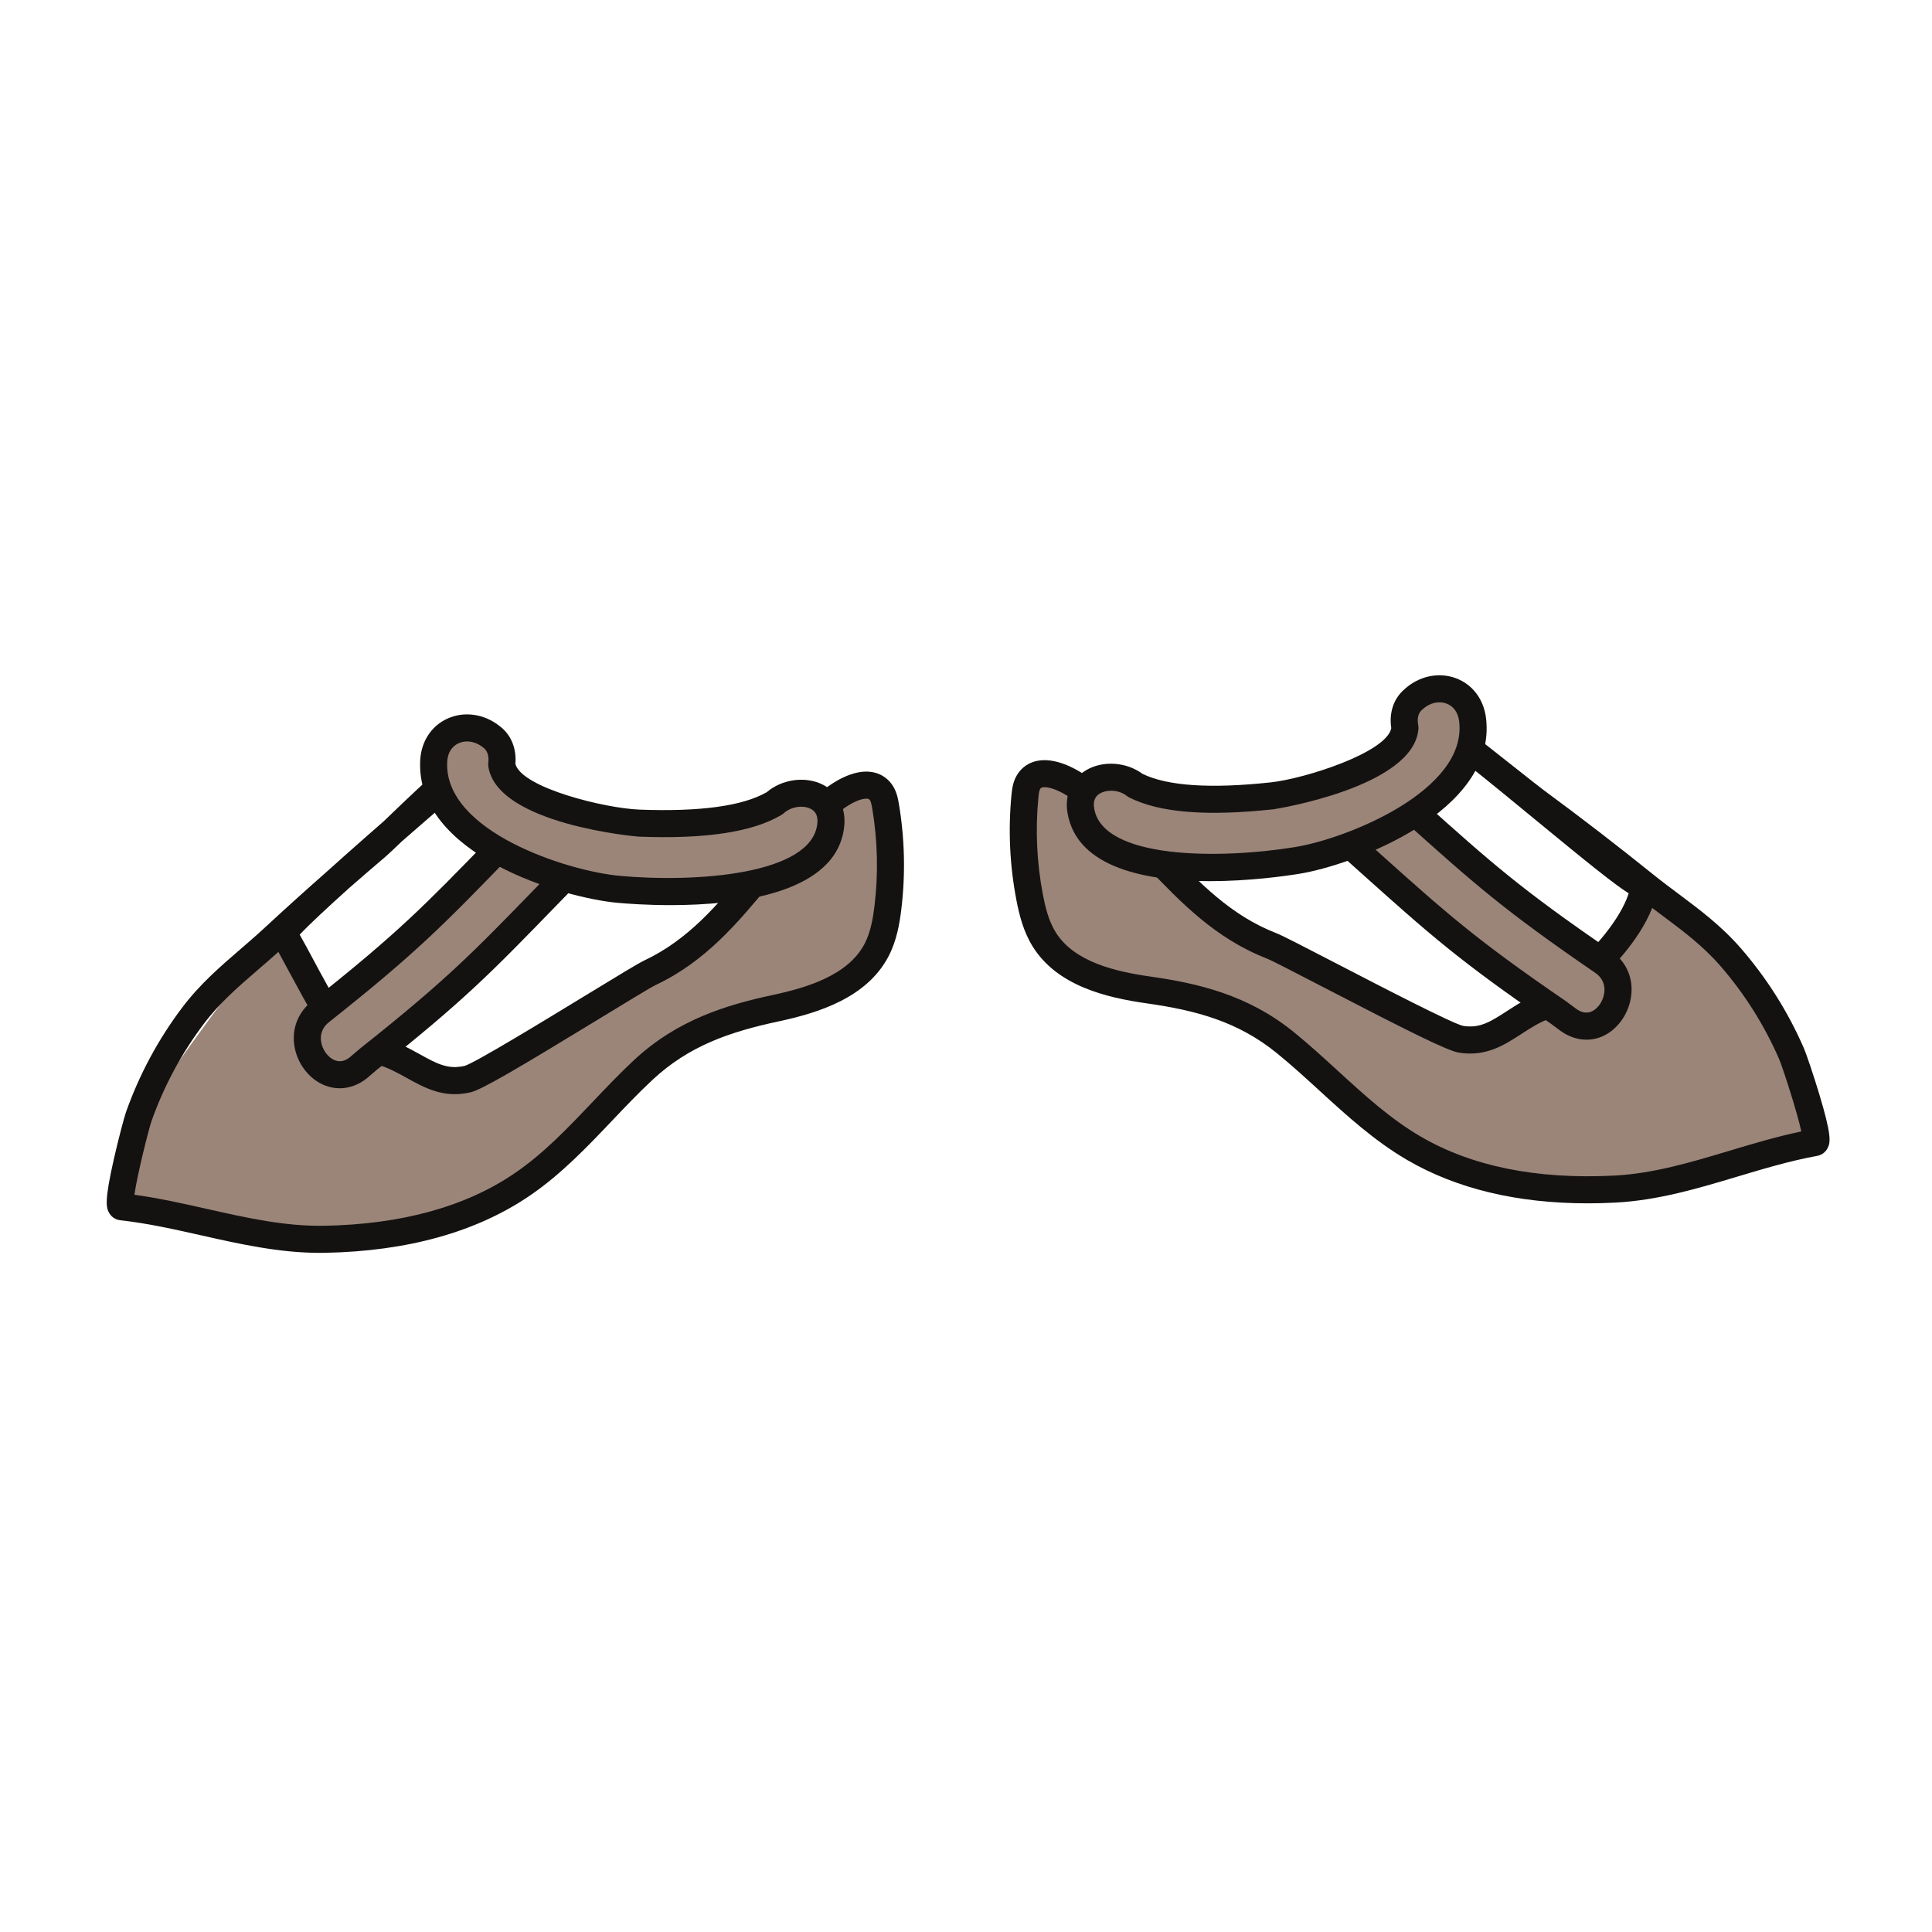 <?xml version="1.0" encoding="iso-8859-1"?>
<!-- Generator: Adobe Illustrator 19.0.0, SVG Export Plug-In . SVG Version: 6.00 Build 0)  -->
<svg version="1.1" xmlns="http://www.w3.org/2000/svg" xmlns:xlink="http://www.w3.org/1999/xlink" x="0px" y="0px"
	 viewBox="0 0 500 500" style="enable-background:new 0 0 500 500;" xml:space="preserve">
<g id="Layer_1">
	<g id="XMLID_32_">
		<g id="XMLID_1319_">
			<g id="XMLID_1325_">
				<path style="fill:#9B8579;" d="M226.481,204.03c0.701,0.781,0.647,39.543,0.647,39.543l-18.52,15.045l-35.294,12.217
					l-36.92,35.661l-39.777,15.244c0,0-46.895-4.775-56.335-7.805c-9.44-3.03-11.376-13.753-9.732-16.636
					c1.644-2.884,27.667-39.773,29.512-41.102c1.845-1.329,16.265-14.151,17.039-13.651c0.773,0.5,6.386,16.071,7.368,16.925
					c0.983,0.854,27.345,17.556,27.345,17.556l22.402-2.953l23.991-18.475l25.956-16.767l13.375-25.114l28.388-11.032
					L226.481,204.03z"/>
			</g>
			<g id="XMLID_1320_">
				<g id="XMLID_1324_">
					<path id="XMLID_6671_" style="fill:#141211;" d="M82.773,324.238c-10.574,0-20.787-2.3-30.678-4.526
						c-6.855-1.544-13.944-3.14-20.987-3.916c-1.144-0.126-2.155-0.767-2.776-1.758c-0.912-1.455-1.324-3.225,1.149-14.14
						c1.139-5.023,2.644-10.726,3.13-12.097c3.449-9.728,8.338-18.823,14.531-27.034c4.569-6.06,9.907-10.661,15.069-15.111
						c2.065-1.78,4.201-3.621,6.268-5.538c5.301-4.916,10.72-9.808,16.197-14.622c2.661-2.4,5.791-5.186,9.467-8.424
						c1.713-1.51,3.445-3.028,5.166-4.529c0.438-0.42,0.892-0.856,1.358-1.305c9.858-9.478,18.368-17.445,22.666-18.965
						c1.606-0.566,3.382,0.101,4.216,1.581c0.835,1.48,0.485,3.347-0.829,4.425c-3.821,3.135-13.116,11.068-22.703,19.447
						c-1.977,1.896-3.541,3.379-4.505,4.198l0,0c-3.079,2.617-6.15,5.267-9.205,7.942c-5.771,5.197-10.534,9.639-12.747,12.025
						c0.106,0.186,0.212,0.371,0.317,0.557c0.87,1.537,1.997,3.638,3.189,5.861c2.116,3.945,5.621,10.48,6.787,11.875
						c1.211,0.837,2.608,2.03,4.083,3.289c2.208,1.885,5.545,4.733,7.184,5.17c3.762,1.003,6.844,2.711,9.563,4.217
						c4.196,2.325,7.227,4.005,11.519,3.008c2.775-0.824,20.739-11.784,31.473-18.333c8.588-5.238,13.52-8.237,15.038-8.954
						c11.511-5.428,18.984-14.427,26.896-23.954c5.872-7.07,11.944-14.382,19.967-20.556c1.967-1.513,7.063-4.962,11.868-4.303
						c2.159,0.296,3.985,1.369,5.282,3.103c1.231,1.646,1.628,3.521,1.901,5.147c1.521,9.017,1.735,18.191,0.639,27.269
						c-0.457,3.789-1.213,8.21-3.343,12.264c-5.619,10.687-18.138,14.582-28.417,16.783c-12.803,2.74-23.263,6.371-32.697,15.18
						c-3.554,3.318-7.008,6.951-10.349,10.466c-6.508,6.846-13.236,13.924-21.367,19.465c-13.801,9.404-31.622,14.377-52.968,14.78
						C83.675,324.234,83.224,324.238,82.773,324.238z M34.785,309.2c6.424,0.885,12.727,2.304,18.848,3.683
						c10.362,2.332,20.176,4.529,30.36,4.345c19.963-0.378,36.502-4.942,49.159-13.567c7.513-5.12,13.692-11.62,20.235-18.503
						c3.411-3.588,6.938-7.299,10.645-10.76c11.236-10.489,23.947-14.325,36.01-16.908c8.786-1.881,19.419-5.08,23.686-13.194
						c1.603-3.05,2.208-6.688,2.59-9.847c1.016-8.41,0.816-16.911-0.592-25.266c-0.106-0.633-0.285-1.69-0.604-2.117
						c-0.175-0.232-0.327-0.32-0.629-0.361c-1.42-0.189-4.161,1.003-6.647,2.915c-7.405,5.699-13.224,12.705-18.851,19.481
						c-8.053,9.696-16.38,19.723-29.296,25.813c-1.253,0.591-7.926,4.661-14.379,8.599c-20.838,12.713-30.625,18.498-33.532,19.175
						c-6.91,1.608-11.784-1.092-16.497-3.703c-2.48-1.374-5.046-2.795-7.974-3.576c-3.172-0.846-6.604-3.776-9.925-6.609
						c-1.408-1.202-2.738-2.338-3.653-2.946c-1.543-1.027-3.113-3.555-8.841-14.234c-0.942-1.756-2.019-3.763-2.858-5.269
						c-1.766,1.599-3.535,3.124-5.258,4.608c-5.107,4.403-9.933,8.563-14.052,14.024c-5.762,7.641-10.312,16.104-13.521,25.159
						C38.546,292.011,35.526,303.963,34.785,309.2z"/>
				</g>
				<g id="XMLID_1322_">
					<g id="XMLID_1323_">
						<path id="XMLID_6664_" style="fill:#9B8579;" d="M95.378,274.086c25.203-19.978,30.781-26.481,53.228-49.514
							c7.858-8.063-4.557-20.352-12.409-12.296c-22.447,23.032-28.025,29.535-53.228,49.514c-8.808,6.982,1.079,21.442,9.785,14.541
							L95.378,274.086z"/>
						<path id="XMLID_6665_" style="fill:#141211;" d="M87.915,281.645c-1.289,0-2.58-0.244-3.831-0.739
							c-4.12-1.631-7.227-5.696-7.916-10.358c-0.658-4.456,1.028-8.647,4.627-11.5c22.197-17.595,29.143-24.751,45.922-42.039
							c2.146-2.211,4.454-4.588,6.973-7.173c3.063-3.142,7.131-4.357,11.167-3.33c4.415,1.122,8.072,4.699,9.315,9.113
							c1.147,4.07,0.032,8.225-3.06,11.396c-2.513,2.578-4.813,4.949-6.954,7.154c-16.995,17.512-24.035,24.766-46.555,42.619
							l-2.574,2.202c-0.033,0.028-0.067,0.057-0.102,0.084C92.786,280.771,90.354,281.645,87.915,281.645z M142.037,213.147
							c-1.197,0-2.314,0.526-3.334,1.572c-2.516,2.582-4.819,4.955-6.963,7.163c-17.004,17.52-24.042,24.771-46.598,42.65
							c-2.062,1.634-2.253,3.616-2.05,4.991c0.32,2.164,1.787,4.168,3.567,4.873c1.286,0.507,2.554,0.257,3.873-0.772l2.569-2.198
							c0.033-0.028,0.067-0.057,0.102-0.084c22.201-17.599,29.147-24.756,45.931-42.049c2.144-2.209,4.448-4.583,6.964-7.164
							c1.356-1.393,1.807-2.944,1.336-4.612c-0.561-1.988-2.329-3.728-4.303-4.229C142.76,213.194,142.395,213.147,142.037,213.147z
							"/>
					</g>
				</g>
				<g id="XMLID_1321_">
					<path id="XMLID_6657_" style="fill:#9B8579;" d="M215.011,213.456c0.867-8.601-9.315-10.321-14.536-5.58
						c-9.171,5.473-25.463,5.514-35.099,5.148c-6.017-0.229-33.985-4.836-35.528-15.151c0.327-2.614-0.339-5.331-2.451-7.009
						c-0.092-0.073-0.184-0.146-0.276-0.219c-6.015-4.779-14.489-1.674-14.882,6.355c-1.009,20.632,32.649,31.771,47.834,33.156
						C173.337,231.364,213.114,232.277,215.011,213.456z"/>
					<path id="XMLID_6661_" style="fill:#141211;" d="M173.539,234.246c-6.207,0-11.305-0.38-13.784-0.606
						c-14.038-1.28-52.206-12.383-51.012-36.812c0.24-4.905,2.883-8.966,7.068-10.862c4.34-1.964,9.508-1.225,13.486,1.938
						l0.269,0.213c2.77,2.202,4.14,5.67,3.816,9.589c1.689,6.21,23.181,11.481,32.126,11.821c15.609,0.59,26.675-0.922,32.909-4.502
						c3.984-3.395,10.028-4.228,14.526-1.958c3.952,1.992,6.026,6.007,5.549,10.741v-0.001
						C216.731,231.291,190.835,234.246,173.539,234.246z M120.87,191.883c-0.753,0-1.489,0.15-2.17,0.459
						c-1.8,0.815-2.853,2.53-2.965,4.828c-0.882,18.029,31.149,28.268,44.655,29.499c19.827,1.806,49.803-0.312,51.138-13.563
						c0,0,0,0,0-0.001c0.188-1.865-0.379-3.104-1.734-3.788c-2.055-1.035-5.115-0.53-6.965,1.15c-0.173,0.156-0.36,0.295-0.56,0.415
						c-7.469,4.458-19.582,6.306-37.026,5.639c-0.363-0.014-36.617-3.156-38.857-18.131c-0.047-0.315-0.051-0.636-0.011-0.952
						c0.1-0.798,0.187-2.768-1.156-3.835l-0.28-0.223C123.7,192.396,122.259,191.883,120.87,191.883z"/>
				</g>
			</g>
		</g>
		<g id="XMLID_1311_">
			<g id="XMLID_1317_">
				<path style="fill:#9B8579;" d="M267.63,201.242c-0.645,0.828,2.107,39.492,2.107,39.492l14.997,14.277l38.688,8.145
					l44.797,35.294l47.317,10.92c0,0,33.592-6.981,42.955-10.242c9.088-3.165,9.888-8.697,9.163-16.29
					c-0.316-3.304-24.877-41.224-26.81-42.421s-14.543-11.999-15.28-11.447c-0.737,0.552-11.485,16.772-12.406,17.693
					c-0.921,0.92-26.057,19.417-26.057,19.417l-22.553-1.387l-25.219-16.761l-27.06-14.92l-15.091-24.123l-29.087-9.029
					L267.63,201.242z"/>
			</g>
			<g id="XMLID_1312_">
				<g id="XMLID_1316_">
					<path id="XMLID_6658_" style="fill:#141211;" d="M410.906,311.421c-18.27,0.001-33.975-3.771-46.769-11.241
						c-8.494-4.96-15.699-11.552-22.666-17.927c-3.578-3.273-7.278-6.659-11.056-9.723c-10.024-8.131-20.712-11.024-33.675-12.868
						c-10.408-1.48-23.168-4.496-29.516-14.763c-2.409-3.899-3.47-8.256-4.189-12.003c-1.725-8.979-2.148-18.146-1.261-27.247
						c0.161-1.644,0.426-3.541,1.539-5.268c1.173-1.819,2.921-3.017,5.054-3.462c4.756-0.997,10.072,2.094,12.139,3.467
						c8.434,5.601,15,12.472,21.35,19.116c8.557,8.953,16.638,17.409,28.497,22.023c1.564,0.608,6.69,3.256,15.616,7.881
						c11.166,5.787,29.855,15.473,32.729,16.111c4.296,0.685,7.208-1.199,11.234-3.811c2.607-1.692,5.563-3.61,9.246-4.872
						c1.604-0.55,4.731-3.621,6.802-5.654c1.477-1.449,2.871-2.818,4.074-3.746c1.638-1.263,9.194-9.148,11.453-16.236
						c-3.61-2.27-10.157-7.524-23.77-18.731c-5.505-4.532-11.343-9.339-16.515-13.456c-5.735-4.48-11.736-9.029-14.012-10.171
						c-0.002-0.001-0.004-0.002-0.006-0.004c-1.729-0.865-2.428-2.968-1.563-4.696c0.866-1.729,2.968-2.429,4.697-1.563
						c0.015,0.008,0.03,0.016,0.045,0.023c3.014,1.522,8.511,5.624,15.031,10.804c2.39,1.867,4.939,3.884,7.588,5.984
						c2.943,2.334,5.485,4.35,6.682,5.23c9.476,6.978,18.904,14.239,28.027,21.588c0.029,0.022,0.058,0.046,0.086,0.069
						c2.182,1.756,4.426,3.433,6.597,5.055c5.46,4.08,11.105,8.299,16.087,14.027c6.75,7.761,12.26,16.494,16.377,25.958
						c0.581,1.336,2.479,6.919,3.964,11.85c3.229,10.717,2.939,12.511,2.13,14.025c-0.551,1.032-1.516,1.741-2.646,1.946
						c-6.971,1.264-13.93,3.349-20.66,5.365c-10.126,3.035-20.598,6.173-31.642,6.733C415.6,311.36,413.23,311.421,410.906,311.421z
						 M270.347,203.721c-0.2,0-0.383,0.017-0.548,0.051c-0.298,0.063-0.444,0.16-0.602,0.404c-0.288,0.447-0.393,1.516-0.455,2.154
						c-0.823,8.433-0.43,16.927,1.169,25.246c0.6,3.122,1.456,6.709,3.27,9.643c4.819,7.796,15.649,10.248,24.546,11.514
						c12.213,1.736,25.16,4.678,37.099,14.361c3.939,3.194,7.718,6.651,11.372,9.995c7.005,6.409,13.62,12.462,21.47,17.046
						c13.226,7.722,30.034,11.12,49.983,10.112c10.2-0.519,19.812-3.398,29.988-6.448c6.009-1.801,12.196-3.655,18.542-4.985
						c-1.104-5.171-4.947-16.884-5.739-18.703c-3.831-8.809-8.959-16.936-15.239-24.157c-4.49-5.163-9.594-8.977-14.996-13.014
						c-0.864-0.646-1.738-1.3-2.619-1.966c-3.507,8.916-11.822,16.899-13.258,18.006c-0.873,0.672-2.122,1.898-3.444,3.197
						c-3.113,3.057-6.332,6.217-9.437,7.28c-2.866,0.983-5.326,2.579-7.706,4.123c-4.519,2.933-9.194,5.962-16.198,4.842
						c-2.948-0.473-13.116-5.564-34.796-16.8c-6.707-3.476-13.642-7.07-14.933-7.572c-13.308-5.177-22.312-14.599-31.02-23.71
						c-6.085-6.368-12.378-12.953-20.162-18.122C274.326,204.685,271.863,203.721,270.347,203.721z"/>
				</g>
				<g id="XMLID_1314_">
					<g id="XMLID_1315_">
						<path id="XMLID_6650_" style="fill:#9B8579;" d="M403.292,262.003c-26.533-18.176-32.55-24.275-56.545-45.689
							c-8.401-7.497,3.129-20.62,11.523-13.129c23.995,21.414,30.012,27.513,56.545,45.689c9.273,6.352,0.416,21.465-8.749,15.187
							L403.292,262.003z"/>
						<path id="XMLID_6651_" style="fill:#141211;" d="M410.592,269.072c-2.181,0-4.417-0.694-6.504-2.124l-0.107-0.076
							l-2.722-2.019c-23.705-16.241-31.231-22.986-49.402-39.27c-2.29-2.053-4.753-4.26-7.44-6.658
							c-5.885-5.252-4.838-12.622-0.764-17.188c4.021-4.507,11.135-6.354,16.947-1.165c2.694,2.404,5.162,4.615,7.458,6.673
							c17.941,16.078,25.367,22.732,48.735,38.739c6.748,4.623,6.604,12.641,3.044,17.838
							C417.479,267.265,414.108,269.072,410.592,269.072z M408.092,261.206c3.125,2.1,5.214-0.233,5.97-1.339
							c1.362-1.988,2.16-5.788-1.225-8.106c-23.744-16.265-31.27-23.009-49.451-39.302c-2.292-2.054-4.756-4.263-7.446-6.663
							c-3.533-3.15-6.714,0.21-7.064,0.603c-0.362,0.406-3.434,4.06,0.201,7.305c2.692,2.402,5.158,4.612,7.452,6.668
							c17.943,16.079,25.371,22.735,48.741,38.744l0.106,0.076L408.092,261.206z"/>
					</g>
				</g>
				<g id="XMLID_1313_">
					<path id="XMLID_6603_" style="fill:#9B8579;" d="M279.728,209.847c-1.464-8.52,8.574-10.945,14.112-6.578
						c9.53,4.822,25.785,3.728,35.373,2.692c5.987-0.647,33.566-7.19,34.387-17.588c-0.508-2.585-0.033-5.341,1.957-7.163
						c0.087-0.079,0.174-0.159,0.26-0.238c5.668-5.186,14.338-2.679,15.288,5.303c2.442,20.512-30.359,33.966-45.41,36.405
						C322.548,224.811,282.93,228.49,279.728,209.847z"/>
					<path id="XMLID_6604_" style="fill:#141211;" d="M313.109,228.042c-16.029,0.001-34.363-3.237-36.83-17.603
						c-0.806-4.688,0.983-8.838,4.786-11.101c4.331-2.577,10.418-2.168,14.629,0.942c6.47,3.137,17.615,3.879,33.143,2.2
						c8.899-0.961,29.973-7.715,31.226-14.029c-0.595-3.888,0.53-7.442,3.132-9.823l0.268-0.245
						c3.742-3.423,8.845-4.522,13.313-2.865c4.308,1.601,7.226,5.468,7.807,10.344c2.892,24.286-34.411,38.019-48.326,40.273
						C332.63,226.723,323.338,228.042,313.109,228.042z M287.551,204.638c-1.104,0-2.14,0.261-2.906,0.717
						c-1.305,0.776-1.784,2.052-1.467,3.899l0,0c2.254,13.127,32.308,13.156,51.958,9.972c13.388-2.169,44.629-14.611,42.494-32.535
						c-0.271-2.285-1.441-3.922-3.293-4.609c-1.996-0.743-4.354-0.175-6.157,1.474l-0.267,0.245
						c-1.257,1.15-1.033,3.109-0.878,3.898c0.062,0.313,0.08,0.633,0.055,0.95c-1.192,15.096-37.14,20.753-37.501,20.792
						c-17.356,1.876-29.566,0.878-37.328-3.049c-0.208-0.105-0.404-0.23-0.587-0.375
						C290.451,205.053,288.945,204.638,287.551,204.638z"/>
				</g>
			</g>
		</g>
	</g>
</g>
<g id="Layer_2">
</g>
</svg>
